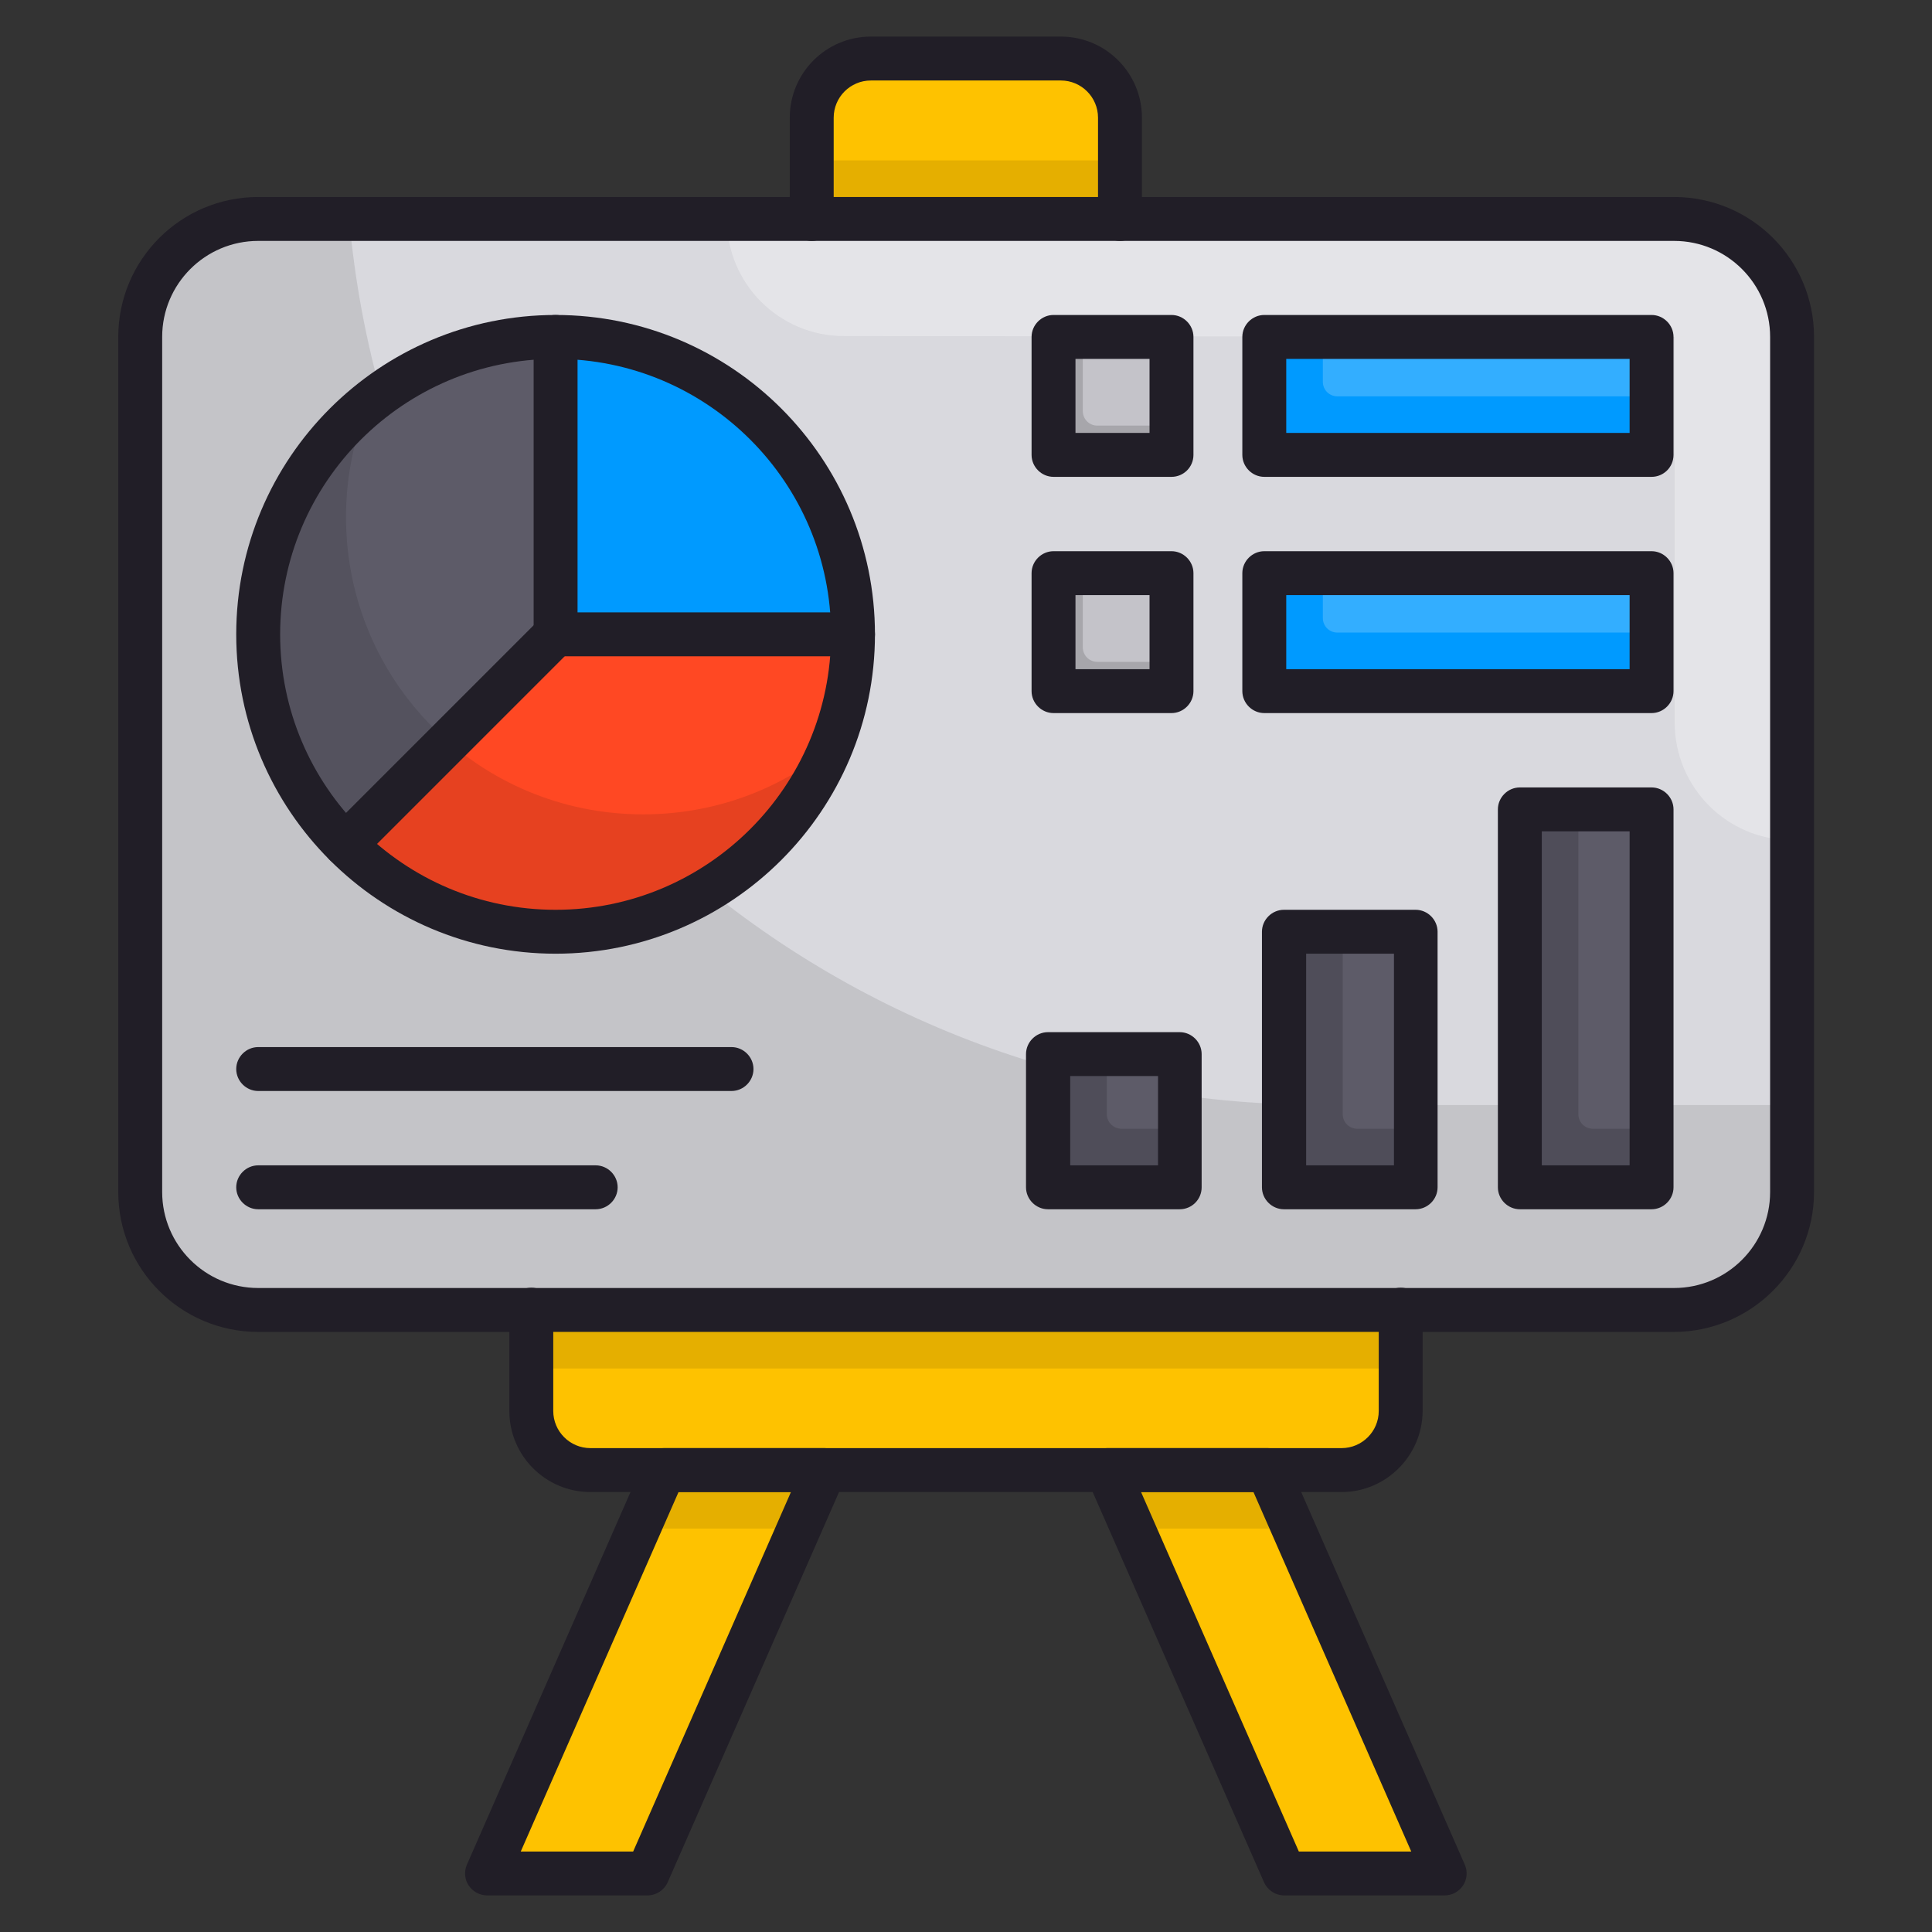 <svg id="Layer_1" enable-background="new 0 0 66 66" height="512" viewBox="0 0 66 66" width="512" xmlns="http://www.w3.org/2000/svg"><rect x="0" y="0" width="66" height="66" fill="#333333" stroke="none"/><g><g><g><path d="m57.18 7.48h-48.36c-2.23 0-4.03 1.8-4.03 4.03v29.21c0 2.23 1.8 4.03 4.03 4.03h48.37c2.23 0 4.03-1.8 4.03-4.03v-29.21c0-2.23-1.81-4.03-4.04-4.03z" fill="#d9d9de"/></g><g opacity=".1"><path d="m45.03 37.74c-17.35 0-31.59-13.3-33.1-30.26h-3.11c-2.23 0-4.03 1.8-4.03 4.03v29.21c0 2.23 1.8 4.03 4.03 4.03h48.37c2.23 0 4.03-1.8 4.03-4.03v-2.97h-16.19z"/></g><g><path d="m36.25 2h-6.49c-1.11 0-2.02.9-2.02 2.02v3.46h10.52v-3.46c0-1.12-.9-2.02-2.01-2.02z" fill="#fec200"/></g><g><path d="m48.74 62.6-5.44-12.38h-5.48l5.79 13.18c.16.36.52.6.92.6h3.29c.72 0 1.21-.74.92-1.4z" fill="#fec200"/></g><g><path d="m17.26 62.6c-.29.66.19 1.4.92 1.4h3.29c.4 0 .76-.23.92-.6l5.79-13.18h-5.48z" fill="#fec200"/></g><g><path d="m20.17 50.22h25.66c1.11 0 2.02-.9 2.02-2.02v-3.46h-29.69v3.46c0 1.12.9 2.02 2.01 2.02z" fill="#fec200"/></g><g><g><path d="m18.98 11.51c-5.61 0-10.16 4.55-10.16 10.16 0 2.81 1.14 5.35 2.98 7.18l7.18-7.18z" fill="#5d5b68"/></g><g><path d="m18.98 11.51v10.16h10.16c0-5.61-4.55-10.16-10.16-10.16z" fill="#009aff"/></g><g><path d="m11.79 28.85c1.84 1.84 4.38 2.98 7.18 2.98 5.61 0 10.16-4.55 10.16-10.16h-10.15z" fill="#ff4823"/></g></g><g><path d="m39.8 36.01h-3.5c-.28 0-.5.22-.5.5v3.55c0 .28.22.5.5.5h3.5c.28 0 .5-.22.5-.5v-3.55c0-.28-.22-.5-.5-.5z" fill="#5d5b68"/></g><g><path d="m47.86 31.83h-3.5c-.28 0-.5.22-.5.5v7.73c0 .28.22.5.5.5h3.5c.28 0 .5-.22.5-.5v-7.73c0-.28-.22-.5-.5-.5z" fill="#5d5b68"/></g><g><path d="m55.92 27.65h-3.5c-.28 0-.5.22-.5.5v11.91c0 .28.22.5.5.5h3.5c.28 0 .5-.22.5-.5v-11.91c0-.28-.23-.5-.5-.5z" fill="#5d5b68"/></g><g><path d="m39.52 11.51h-3.03c-.28 0-.5.22-.5.5v3.03c0 .28.22.5.5.5h3.03c.28 0 .5-.22.5-.5v-3.03c0-.27-.23-.5-.5-.5z" fill="#c4c3c9"/></g><g><path d="m39.52 19.58h-3.03c-.28 0-.5.22-.5.5v3.03c0 .28.22.5.5.5h3.03c.28 0 .5-.22.5-.5v-3.03c0-.28-.23-.5-.5-.5z" fill="#c4c3c9"/></g><g opacity=".15"><path d="m37.49 22.61c-.28 0-.5-.22-.5-.5v-2.53h-.5c-.28 0-.5.22-.5.5v3.03c0 .28.22.5.5.5h3.03c.28 0 .5-.22.5-.5v-.5z"/></g><g><path d="m55.92 11.51h-12.23c-.28 0-.5.22-.5.5v3.03c0 .28.22.5.5.5h12.23c.28 0 .5-.22.5-.5v-3.03c0-.27-.23-.5-.5-.5z" fill="#009aff"/></g><g><path d="m55.92 19.58h-12.23c-.28 0-.5.22-.5.5v3.03c0 .28.22.5.5.5h12.23c.28 0 .5-.22.5-.5v-3.03c0-.28-.23-.5-.5-.5z" fill="#009aff"/></g><g opacity=".2"><path d="m55.92 19.58h-10.73v1.53c0 .28.22.5.5.5h10.73v-1.53c0-.28-.23-.5-.5-.5z" fill="#fff"/></g><g opacity=".2"><path d="m55.92 11.51h-10.73v1.53c0 .28.22.5.5.5h10.73v-1.53c0-.28-.23-.5-.5-.5z" fill="#fff"/></g><g opacity=".1"><path d="m21.82 52.22h5.48l.88-2h-5.48z"/></g><g opacity=".1"><path d="m43.3 50.22h-5.47l.87 2h5.48z"/></g><g opacity=".1"><path d="m27.74 5.48h10.52v2h-10.52z"/></g><g opacity=".1"><path d="m18.16 44.75h29.69v2h-29.69z"/></g><g opacity=".1"><path d="m21.97 27.82c-2.8 0-5.34-1.13-7.18-2.97s-2.97-4.38-2.97-7.19c0-1.38.28-2.7.78-3.9-2.3 1.86-3.78 4.71-3.78 7.91 0 2.81 1.13 5.35 2.97 7.19s4.38 2.97 7.18 2.97c4.23 0 7.85-2.59 9.38-6.26-1.74 1.41-3.96 2.25-6.38 2.25z"/></g><g opacity=".15"><path d="m54.42 38.56c-.28 0-.5-.22-.5-.5v-10.41h-1.5c-.28 0-.5.22-.5.5v11.91c0 .28.22.5.5.5h3.5c.28 0 .5-.22.5-.5v-1.5z"/></g><g opacity=".15"><path d="m48.36 40.06v-1.5h-1.99c-.28 0-.5-.22-.5-.5v-6.23h-1.5c-.28 0-.5.22-.5.5v7.73c0 .28.22.5.5.5h3.5c.27 0 .49-.23.49-.5z"/></g><g opacity=".15"><path d="m37.81 38.06v-2.05h-1.5c-.28 0-.5.22-.5.5v3.55c0 .28.22.5.5.5h3.5c.28 0 .5-.22.5-.5v-1.5h-1.99c-.29 0-.51-.23-.51-.5z"/></g><g opacity=".15"><path d="m37.49 14.54c-.28 0-.5-.22-.5-.5v-2.53h-.5c-.28 0-.5.22-.5.5v3.03c0 .28.22.5.5.5h3.03c.28 0 .5-.22.5-.5v-.5z"/></g><g opacity=".3"><path d="m61.22 28.7v-17.19c0-2.23-1.8-4.03-4.03-4.03h-32.36c0 2.21 1.79 4 4 4l28.38.03v13.19c.01 2.21 1.8 4 4.01 4z" fill="#fff"/></g></g><g><g><path d="m57.18 45.5h-48.36c-2.64 0-4.78-2.14-4.78-4.78v-29.21c0-2.64 2.14-4.78 4.78-4.78h48.37c2.64 0 4.78 2.14 4.78 4.78v29.21c0 2.63-2.15 4.78-4.79 4.78zm-48.36-37.27c-1.81 0-3.28 1.47-3.28 3.28v29.21c0 1.81 1.47 3.28 3.28 3.28h48.37c1.81 0 3.28-1.47 3.28-3.28v-29.21c0-1.81-1.47-3.28-3.28-3.28z" fill="#211e27"/></g><g><path d="m38.26 8.23c-.41 0-.75-.34-.75-.75v-3.46c0-.7-.57-1.27-1.27-1.27h-6.49c-.7 0-1.27.57-1.27 1.27v3.46c0 .41-.34.75-.75.75s-.75-.34-.75-.75v-3.46c0-1.53 1.24-2.77 2.77-2.77h6.49c1.53 0 2.77 1.24 2.77 2.77v3.46c0 .41-.33.75-.75.75z" fill="#211e27"/></g><g><path d="m49.35 64.75h-5.48c-.3 0-.57-.18-.69-.45l-6.05-13.78c-.1-.23-.08-.5.06-.71s.38-.34.63-.34h5.48c.3 0 .57.18.69.45l6.05 13.78c.1.23.08.5-.06.71s-.37.34-.63.34zm-4.98-1.5h3.84l-5.39-12.28h-3.84z" fill="#211e27"/></g><g><path d="m22.12 64.75h-5.48c-.25 0-.49-.13-.63-.34s-.16-.48-.06-.71l6.05-13.78c.12-.27.39-.45.69-.45h5.48c.25 0 .49.13.63.34s.16.48.06.71l-6.05 13.78c-.12.27-.39.45-.69.45zm-4.33-1.5h3.84l5.39-12.28h-3.84z" fill="#211e27"/></g><g><path d="m45.83 50.97h-25.66c-1.53 0-2.77-1.24-2.77-2.77v-3.46c0-.41.34-.75.75-.75s.75.34.75.75v3.46c0 .7.57 1.27 1.27 1.27h25.66c.7 0 1.27-.57 1.27-1.27v-3.46c0-.41.34-.75.75-.75s.75.34.75.75v3.46c-.01 1.53-1.25 2.77-2.77 2.77z" fill="#211e27"/></g><g><path d="m18.98 32.58c-6.02 0-10.91-4.89-10.91-10.91s4.89-10.91 10.91-10.91 10.91 4.89 10.91 10.91-4.9 10.91-10.91 10.91zm0-20.32c-5.19 0-9.41 4.22-9.41 9.41s4.22 9.41 9.41 9.41 9.41-4.22 9.41-9.41-4.22-9.41-9.41-9.41z" fill="#211e27"/></g><g><path d="m29.14 22.42h-10.16c-.41 0-.75-.34-.75-.75v-10.16c0-.41.34-.75.75-.75s.75.34.75.75v9.41h9.41c.41 0 .75.34.75.75s-.34.75-.75.75z" fill="#211e27"/></g><g><path d="m11.8 29.6c-.19 0-.38-.07-.53-.22-.29-.29-.29-.77 0-1.06l7.18-7.18c.29-.29.77-.29 1.06 0s.29.77 0 1.06l-7.18 7.18c-.15.15-.34.22-.53.22z" fill="#211e27"/></g><g><path d="m40.3 41.31h-4.5c-.41 0-.75-.34-.75-.75v-4.55c0-.41.34-.75.75-.75h4.5c.41 0 .75.34.75.75v4.55c0 .41-.33.75-.75.75zm-3.74-1.5h3v-3.05h-3z" fill="#211e27"/></g><g><path d="m48.36 41.31h-4.5c-.41 0-.75-.34-.75-.75v-8.73c0-.41.34-.75.75-.75h4.5c.41 0 .75.34.75.75v8.73c0 .41-.34.75-.75.75zm-3.74-1.5h3v-7.23h-3z" fill="#211e27"/></g><g><path d="m56.42 41.31h-4.5c-.41 0-.75-.34-.75-.75v-12.91c0-.41.34-.75.75-.75h4.5c.41 0 .75.34.75.75v12.91c0 .41-.34.75-.75.75zm-3.75-1.5h3v-11.41h-3z" fill="#211e27"/></g><g><path d="m40.02 16.29h-4.03c-.41 0-.75-.34-.75-.75v-4.03c0-.41.34-.75.75-.75h4.03c.41 0 .75.34.75.75v4.03c0 .42-.34.75-.75.75zm-3.28-1.5h2.53v-2.53h-2.53z" fill="#211e27"/></g><g><path d="m40.02 24.36h-4.03c-.41 0-.75-.34-.75-.75v-4.03c0-.41.34-.75.75-.75h4.03c.41 0 .75.34.75.75v4.03c0 .41-.34.75-.75.75zm-3.28-1.5h2.53v-2.53h-2.53z" fill="#211e27"/></g><g><path d="m56.42 16.29h-13.23c-.41 0-.75-.34-.75-.75v-4.03c0-.41.34-.75.75-.75h13.23c.41 0 .75.34.75.75v4.03c0 .42-.34.75-.75.75zm-12.48-1.5h11.73v-2.53h-11.73z" fill="#211e27"/></g><g><path d="m56.42 24.36h-13.23c-.41 0-.75-.34-.75-.75v-4.03c0-.41.34-.75.75-.75h13.23c.41 0 .75.34.75.75v4.03c0 .41-.34.75-.75.75zm-12.48-1.5h11.73v-2.53h-11.73z" fill="#211e27"/></g><g><path d="m20.35 41.31h-11.53c-.41 0-.75-.34-.75-.75s.34-.75.75-.75h11.53c.41 0 .75.34.75.75s-.34.75-.75.75z" fill="#211e27"/></g><g><path d="m24.99 37.27h-16.17c-.41 0-.75-.34-.75-.75s.34-.75.75-.75h16.17c.41 0 .75.34.75.75s-.34.75-.75.75z" fill="#211e27"/></g></g></g></svg>